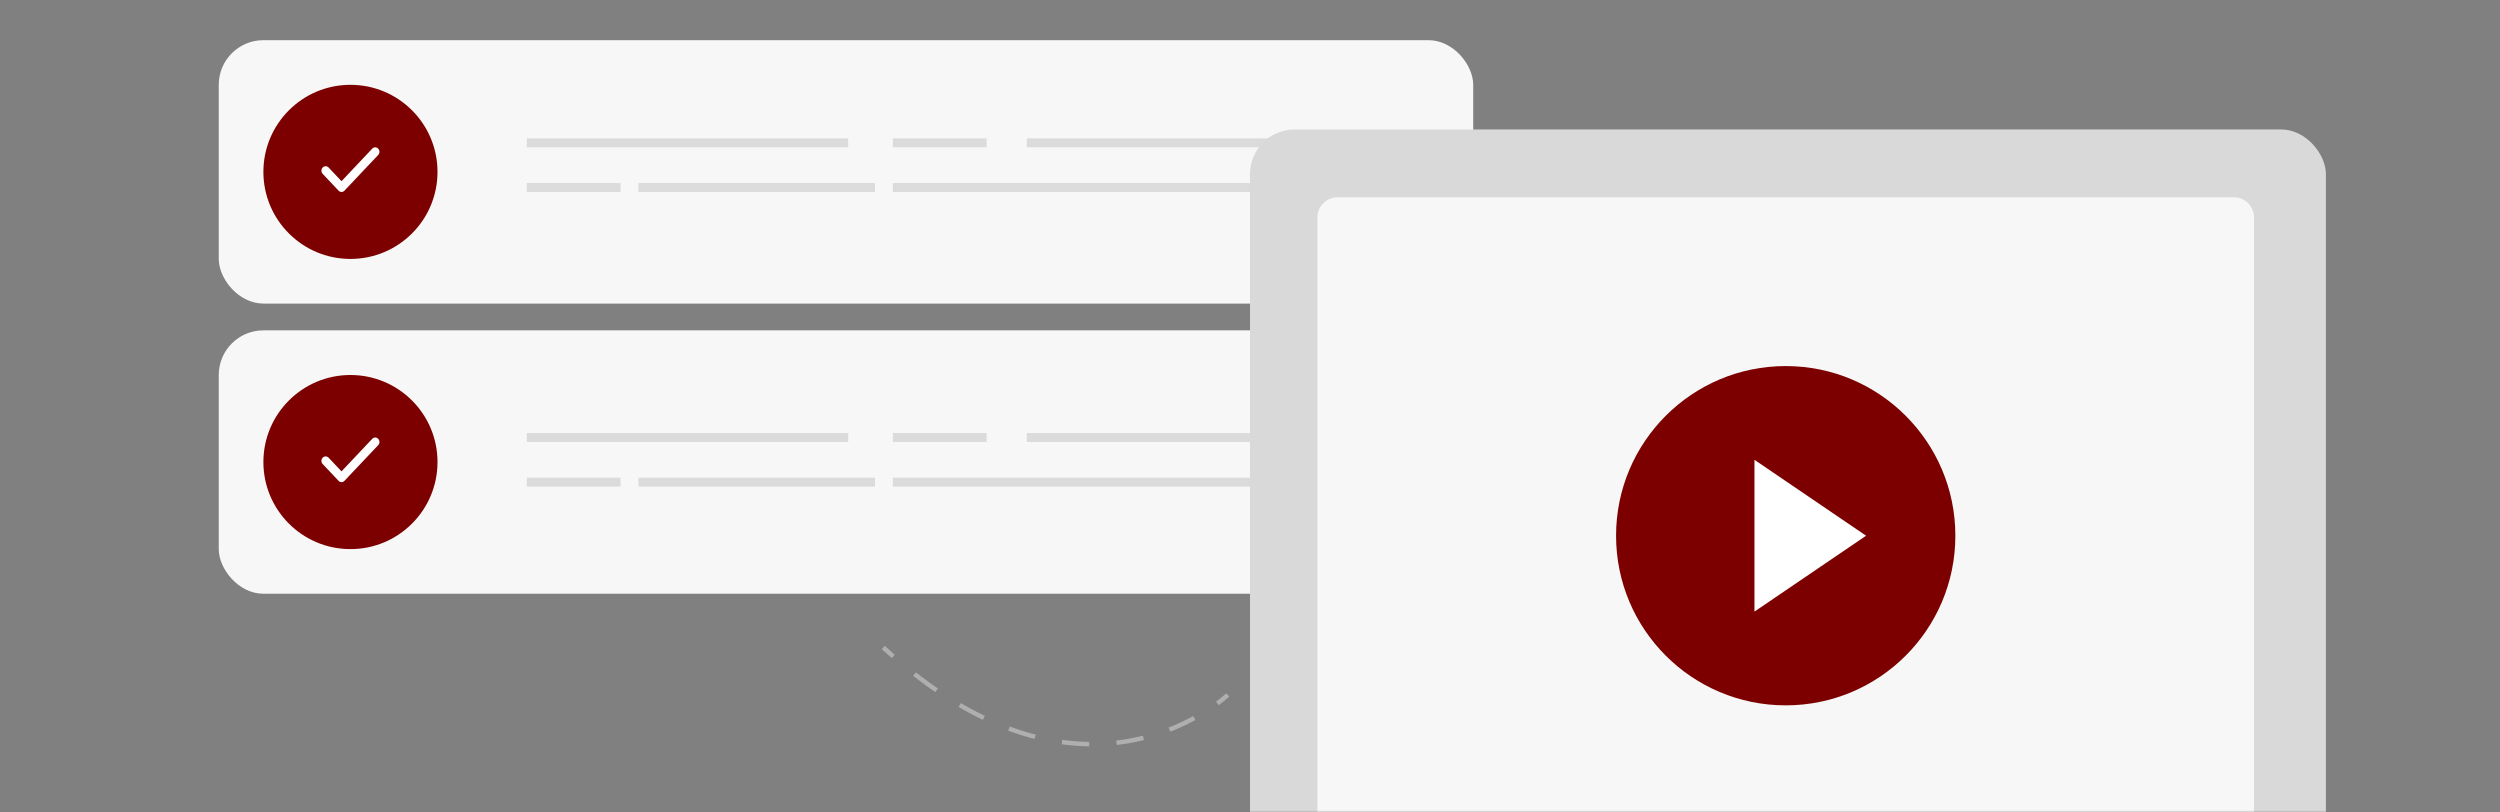 <?xml version="1.0" encoding="UTF-8"?> <svg xmlns="http://www.w3.org/2000/svg" width="560" height="182" viewBox="0 0 560 182" fill="none"><rect x="0" y="0" width="560" height="182" fill="#808080" stroke="none"/><mask id="mask0_1222_1721" style="mask-type:alpha" maskUnits="userSpaceOnUse" x="0" y="-224" width="560" height="406"><rect y="-224" width="560" height="406" fill="white"></rect></mask><g mask="url(#mask0_1222_1721)"><path d="M275.008 155.663C275.008 155.663 274.21 156.429 272.688 157.556" stroke="#AFAFAF" stroke-miterlimit="10"></path><path d="M267.519 160.844C256.065 167.096 232.341 173.922 202.422 149.037" stroke="#AFAFAF" stroke-miterlimit="10" stroke-dasharray="6.13 6.13"></path><path d="M200.088 147.041C199.348 146.391 198.605 145.723 197.857 145.034" stroke="#AFAFAF" stroke-miterlimit="10"></path><rect x="49" y="9" width="281" height="59" rx="10" fill="#F7F7F7"></rect><path d="M78.5 58C89.27 58 98 49.27 98 38.5C98 27.73 89.27 19 78.5 19C67.73 19 59 27.73 59 38.5C59 49.27 67.73 58 78.5 58Z" fill="#7D0000"></path><path d="M84.702 33.289C84.616 33.198 84.514 33.125 84.401 33.075C84.288 33.026 84.168 33 84.046 33C83.923 33 83.802 33.026 83.69 33.075C83.577 33.125 83.475 33.198 83.389 33.289L76.497 40.588L73.602 37.516C73.513 37.425 73.407 37.353 73.292 37.305C73.176 37.257 73.053 37.233 72.929 37.235C72.805 37.237 72.682 37.266 72.569 37.318C72.455 37.37 72.352 37.446 72.265 37.54C72.179 37.635 72.111 37.746 72.066 37.868C72.02 37.99 71.998 38.121 72 38.252C72.002 38.383 72.029 38.513 72.078 38.633C72.128 38.754 72.199 38.863 72.289 38.954L75.841 42.711C75.927 42.802 76.029 42.875 76.142 42.925C76.254 42.974 76.375 43 76.497 43C76.62 43 76.74 42.974 76.853 42.925C76.966 42.875 77.068 42.802 77.154 42.711L84.702 34.727C84.796 34.636 84.871 34.525 84.922 34.401C84.974 34.277 85 34.144 85 34.008C85 33.873 84.974 33.74 84.922 33.616C84.871 33.492 84.796 33.381 84.702 33.289Z" fill="white"></path><line x1="118" y1="32" x2="190" y2="32" stroke="#DBDBDB" stroke-width="2"></line><line x1="200" y1="32" x2="221" y2="32" stroke="#DBDBDB" stroke-width="2"></line><line x1="118" y1="42" x2="139" y2="42" stroke="#DBDBDB" stroke-width="2"></line><line x1="143" y1="42" x2="196" y2="42" stroke="#DBDBDB" stroke-width="2"></line><line x1="200" y1="42" x2="286" y2="42" stroke="#DBDBDB" stroke-width="2"></line><line x1="230" y1="32" x2="286" y2="32" stroke="#DBDBDB" stroke-width="2"></line><rect x="49" y="74" width="281" height="59" rx="10" fill="#F7F7F7"></rect><path d="M78.5 123C89.27 123 98 114.27 98 103.5C98 92.73 89.27 84 78.5 84C67.73 84 59 92.73 59 103.5C59 114.27 67.73 123 78.5 123Z" fill="#7D0000"></path><path d="M84.702 98.289C84.616 98.198 84.514 98.125 84.401 98.075C84.288 98.025 84.168 98 84.046 98C83.923 98 83.802 98.025 83.69 98.075C83.577 98.125 83.475 98.198 83.389 98.289L76.497 105.588L73.602 102.516C73.513 102.424 73.407 102.353 73.292 102.305C73.176 102.256 73.053 102.233 72.929 102.235C72.805 102.237 72.682 102.265 72.569 102.318C72.455 102.37 72.352 102.446 72.265 102.54C72.179 102.635 72.111 102.746 72.066 102.868C72.02 102.99 71.998 103.121 72 103.252C72.002 103.383 72.029 103.513 72.078 103.633C72.128 103.754 72.199 103.863 72.289 103.954L75.841 107.711C75.927 107.802 76.029 107.875 76.142 107.925C76.254 107.974 76.375 108 76.497 108C76.62 108 76.74 107.974 76.853 107.925C76.966 107.875 77.068 107.802 77.154 107.711L84.702 99.728C84.796 99.636 84.871 99.525 84.922 99.401C84.974 99.277 85 99.144 85 99.008C85 98.873 84.974 98.74 84.922 98.616C84.871 98.492 84.796 98.381 84.702 98.289Z" fill="white"></path><line x1="118" y1="98" x2="190" y2="98" stroke="#DBDBDB" stroke-width="2"></line><line x1="200" y1="98" x2="221" y2="98" stroke="#DBDBDB" stroke-width="2"></line><line x1="118" y1="108" x2="139" y2="108" stroke="#DBDBDB" stroke-width="2"></line><line x1="143" y1="108" x2="196" y2="108" stroke="#DBDBDB" stroke-width="2"></line><line x1="200" y1="108" x2="286" y2="108" stroke="#DBDBDB" stroke-width="2"></line><line x1="230" y1="98" x2="286" y2="98" stroke="#DBDBDB" stroke-width="2"></line><rect x="280" y="29" width="241" height="175" rx="10" fill="#D9D9D9"></rect><path d="M504.901 191.227V48.685C504.901 46.219 502.883 44.201 500.417 44.201H299.584C297.118 44.201 295.1 46.219 295.1 48.685V191.225" fill="#F7F7F7"></path><path d="M438 119.998C438 140.987 420.987 158 400 158C379.014 158 362 140.987 362 119.998C362 99.014 379.013 82 400 82C420.987 81.999 438 99.014 438 119.998Z" fill="#7D0000"></path><path d="M393 103L418 120.001L393 137V103Z" fill="white"></path></g></svg> 
